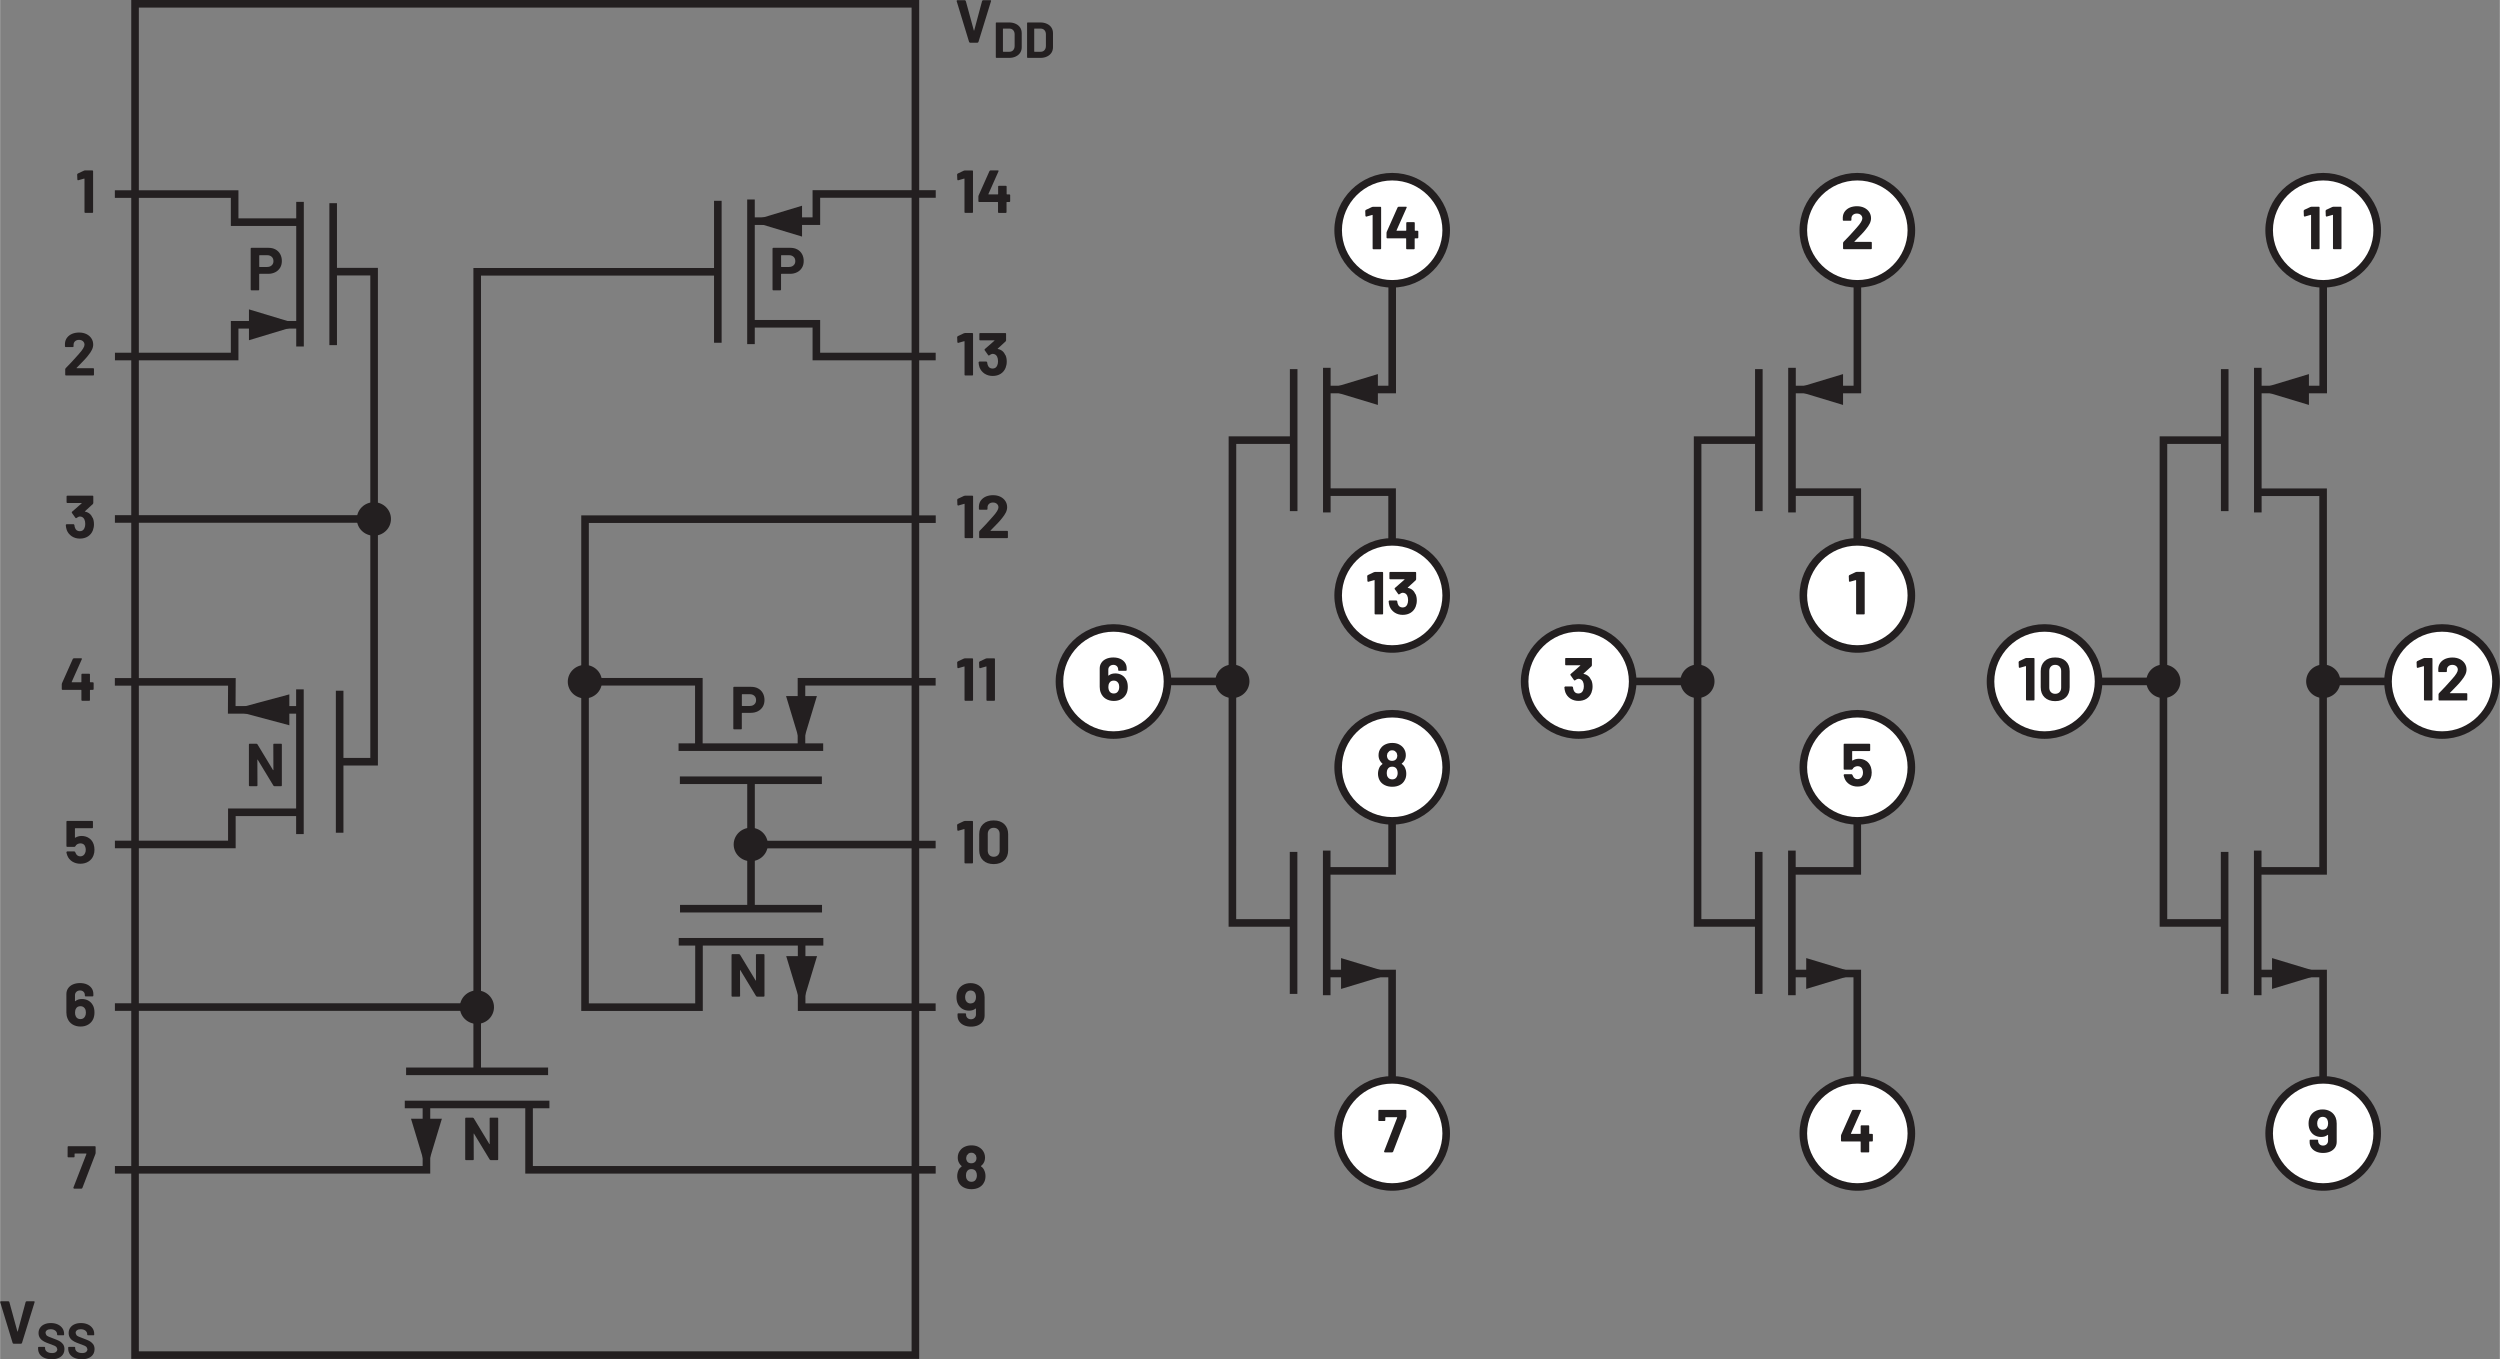 <?xml version="1.0" encoding="UTF-8"?><svg id="uuid-baa84a5b-5b7a-4489-9e22-f470cbc7951c" xmlns="http://www.w3.org/2000/svg" width="6.86in" height="3.73in" viewBox="0 0 493.96 268.61"><rect x="0" y="0" width="493.96" height="268.61" fill="#808080" stroke="none"/><polygon points="180.86 267.78 180.86 267.03 27.41 267.03 27.41 1.5 180.11 1.5 180.11 267.78 180.86 267.78 180.86 267.03 180.86 267.78 181.61 267.78 181.61 0 25.91 0 25.91 268.53 181.61 268.53 181.61 267.78 180.86 267.78" fill="#231f20"/><polygon points="141.93 52.96 93.52 52.96 93.52 211.69 95.02 211.69 95.02 54.46 141.93 54.46 141.93 52.96 141.93 52.96" fill="#231f20"/><polyline points="142.57 67.73 142.57 39.68 141.07 39.68 141.07 67.73" fill="#231f20"/><polyline points="149.12 68 149.12 39.42 147.62 39.42 147.62 68" fill="#231f20"/><polygon points="148.42 64.73 160.54 64.73 160.54 71.2 184.87 71.2 184.87 69.7 162.04 69.7 162.04 63.23 148.42 63.23 148.42 64.73 148.42 64.73" fill="#231f20"/><polygon points="148.42 44.45 162.04 44.45 162.04 39.08 184.88 39.08 184.88 37.58 160.54 37.58 160.54 42.95 148.42 42.95 148.42 44.45 148.42 44.45" fill="#231f20"/><polygon points="158.46 40.65 148.37 43.7 158.46 46.75 158.46 40.65" fill="#231f20"/><polygon points="16.59 33.71 15.33 34.3 15.22 34.47 15.26 35.5 15.37 35.63 15.42 35.62 16.6 35.29 16.65 35.31 16.67 35.35 16.67 41.93 16.72 42.03 16.82 42.07 18.22 42.07 18.33 42.03 18.37 41.93 18.37 33.82 18.33 33.72 18.22 33.67 16.77 33.67 16.59 33.71" fill="#231f20"/><path d="M15.12,72.68l.18-.18c.57-.58,1-1.02,1.28-1.32,.29-.3,.56-.61,.8-.92,.34-.41,.59-.79,.76-1.14s.25-.7,.25-1.03c0-.44-.11-.84-.34-1.2-.23-.36-.55-.65-.97-.86s-.91-.32-1.48-.32c-.51,0-.97,.09-1.39,.26-.41,.18-.74,.43-.99,.76-.25,.33-.38,.71-.41,1.15v.56l.04,.1,.1,.04h1.42l.1-.04,.04-.1v-.3c0-.3,.1-.53,.3-.71,.2-.18,.46-.27,.78-.27s.58,.09,.78,.27c.2,.18,.3,.41,.3,.69,0,.39-.36,.99-1.09,1.8-.23,.24-.46,.49-.68,.76-.1,.11-.36,.39-.77,.85-.41,.45-.81,.87-1.2,1.25l-.07,.18v1.1l.04,.1,.1,.04h5.4l.1-.04,.04-.1v-1.16l-.04-.1-.1-.04h-3.25l-.05-.02v-.05Z" fill="#231f20"/><path d="M18.28,102.34c-.3-.69-.79-1.1-1.49-1.24l-.05-.02,.02-.05,1.57-1.44,.08-.18v-1.32l-.04-.1-.1-.04h-5l-.1,.04-.04,.1v1.16l.04,.1,.1,.04h2.82l.04,.02-.02,.05-1.91,1.67-.05,.12,.02,.08,.71,1,.11,.07,.1-.04,.35-.22,.28-.08c.43,0,.74,.19,.92,.56,.12,.24,.18,.55,.18,.92,0,.32-.06,.6-.17,.84-.17,.39-.48,.59-.92,.59-.22,0-.42-.06-.58-.17-.16-.12-.28-.28-.35-.49-.06-.13-.1-.32-.13-.59l-.14-.14h-1.42l-.14,.14c.02,.36,.08,.7,.19,1.01,.2,.52,.53,.93,.99,1.24,.46,.3,.99,.46,1.6,.46s1.15-.14,1.6-.43c.45-.29,.77-.69,.97-1.2,.14-.37,.22-.77,.22-1.2,0-.48-.08-.9-.24-1.27Z" fill="#231f20"/><polygon points="18.33 134.82 17.82 134.82 17.75 134.76 17.75 133.27 17.71 133.17 17.61 133.13 16.21 133.13 16.11 133.17 16.06 133.27 16.06 134.76 16 134.82 14.18 134.82 14.14 134.8 14.14 134.75 16.15 130.25 16.15 130.12 16.04 130.08 14.54 130.08 14.37 130.19 12.21 135.04 12.18 135.22 12.18 136.18 12.22 136.28 12.32 136.32 16 136.32 16.06 136.38 16.06 138.34 16.11 138.44 16.21 138.48 17.61 138.48 17.71 138.44 17.75 138.34 17.75 136.38 17.82 136.32 18.33 136.32 18.43 136.28 18.48 136.18 18.48 134.97 18.43 134.86 18.33 134.82" fill="#231f20"/><path d="M18.46,166.79c-.18-.5-.47-.89-.89-1.17s-.91-.43-1.47-.43c-.47,0-.89,.12-1.25,.35l-.07-.04v-1.78s.07-.06,.07-.06h3.35l.1-.04,.04-.1v-1.16l-.04-.1-.1-.04h-4.96l-.1,.04-.04,.1v4.84l.04,.1,.1,.04h1.48l.16-.12c.06-.17,.19-.3,.38-.41,.19-.1,.4-.16,.62-.16s.42,.06,.59,.17,.28,.27,.34,.48c.07,.18,.11,.39,.11,.62,0,.26-.04,.46-.12,.62-.08,.22-.2,.38-.37,.5-.17,.12-.36,.18-.59,.18s-.4-.06-.56-.17-.28-.27-.36-.48l-.04-.08-.04-.12-.16-.13h-1.45l-.14,.13v.02c.04,.23,.1,.45,.18,.66,.19,.5,.52,.9,.98,1.19s.99,.44,1.6,.44,1.17-.15,1.63-.45,.79-.71,.97-1.22c.13-.33,.19-.7,.19-1.1,0-.37-.06-.75-.18-1.14Z" fill="#231f20"/><path d="M16.77,200.85c-.18,.35-.48,.53-.9,.53s-.74-.18-.91-.53c-.1-.2-.16-.44-.16-.73,0-.33,.06-.6,.18-.8,.17-.33,.47-.49,.9-.49,.38,0,.68,.16,.88,.48,.13,.21,.19,.47,.19,.79,0,.3-.06,.55-.18,.76Zm1.58-2.16c-.22-.42-.51-.73-.89-.95-.38-.22-.81-.33-1.29-.33-.54,0-.98,.14-1.31,.42l-.05,.02-.02-.04v-1.13c0-.28,.09-.51,.28-.69,.19-.18,.43-.27,.73-.27,.28,0,.51,.09,.68,.26,.18,.18,.26,.4,.26,.66v.11l.04,.1,.1,.04h1.4l.1-.04,.04-.1v-.34c0-.42-.11-.8-.33-1.12-.22-.32-.53-.58-.93-.76-.4-.18-.86-.27-1.38-.27s-1,.09-1.4,.27c-.41,.18-.73,.44-.95,.77-.23,.33-.34,.71-.34,1.15v3.61c0,.43,.07,.82,.22,1.18,.2,.5,.52,.9,.97,1.18,.45,.28,.98,.43,1.6,.43s1.12-.14,1.56-.41c.44-.27,.76-.64,.97-1.12,.15-.37,.23-.78,.23-1.25,0-.56-.1-1.02-.29-1.38Z" fill="#231f20"/><polygon points="14.58 234.89 16.08 234.89 16.24 234.78 18.83 228.03 18.87 227.85 18.87 226.64 18.83 226.53 18.73 226.49 13.48 226.49 13.38 226.53 13.34 226.64 13.33 228.56 13.37 228.66 13.47 228.7 14.56 228.7 14.67 228.66 14.71 228.56 14.71 228 14.77 227.94 17.01 227.94 17.06 228.02 14.46 234.72 14.58 234.89" fill="#231f20"/><polygon points="2.64 265.53 4.15 265.53 4.31 265.41 6.82 257.3 6.8 257.18 6.7 257.13 5.22 257.13 5.05 257.25 3.48 263.1 3.44 263.14 3.41 263.1 1.81 257.25 1.64 257.13 .13 257.13 0 257.25 .01 257.3 2.48 265.41 2.64 265.53" fill="#231f20"/><path d="M16.1,268.61c.79,0,1.41-.18,1.87-.54s.69-.86,.69-1.48c0-.42-.11-.76-.33-1.03s-.46-.46-.73-.6c-.27-.13-.64-.29-1.11-.46-.43-.15-.74-.28-.95-.37s-.36-.19-.46-.3l-.16-.42c0-.23,.09-.42,.27-.55,.18-.13,.42-.2,.73-.2,.4,0,.71,.1,.95,.29,.23,.2,.34,.43,.34,.71v.08l.04,.08,.08,.04h1.15l.08-.04,.03-.08v-.15c0-.43-.11-.8-.33-1.12-.22-.32-.53-.58-.93-.76s-.85-.27-1.35-.27-.9,.08-1.27,.24-.65,.39-.86,.69c-.21,.3-.31,.65-.31,1.05s.11,.75,.32,1.03c.21,.28,.47,.49,.78,.65,.31,.16,.69,.32,1.14,.47,.4,.15,.69,.26,.88,.34,.18,.08,.33,.18,.43,.29l.16,.4c0,.22-.09,.4-.26,.55-.17,.15-.44,.22-.79,.22-.42,0-.75-.09-1-.27-.25-.18-.37-.41-.37-.68v-.15l-.04-.08-.08-.04h-1.14l-.09,.04-.03,.08v.22c0,.42,.11,.79,.32,1.11,.22,.32,.53,.56,.93,.73,.4,.17,.87,.26,1.4,.26Zm-5.95,0c.79,0,1.41-.18,1.87-.54s.69-.86,.69-1.48c0-.42-.11-.76-.33-1.03s-.46-.46-.73-.6c-.27-.13-.64-.29-1.11-.46-.43-.15-.74-.28-.95-.37s-.36-.19-.46-.3l-.16-.42c0-.23,.09-.42,.27-.55,.18-.13,.42-.2,.73-.2,.4,0,.71,.1,.95,.29,.23,.2,.34,.43,.34,.71v.08l.04,.08,.08,.04h1.15l.08-.04,.03-.08v-.15c0-.43-.11-.8-.33-1.12-.22-.32-.53-.58-.93-.76s-.85-.27-1.35-.27-.9,.08-1.27,.24-.65,.39-.86,.69c-.21,.3-.31,.65-.31,1.05s.11,.75,.32,1.03c.21,.28,.47,.49,.78,.65,.31,.16,.69,.32,1.14,.47,.4,.15,.69,.26,.88,.34,.18,.08,.33,.18,.43,.29l.16,.4c0,.22-.09,.4-.26,.55-.17,.15-.44,.22-.79,.22-.42,0-.75-.09-1-.27-.25-.18-.37-.41-.37-.68v-.15l-.04-.08-.08-.04h-1.14l-.09,.04-.03,.08v.22c0,.42,.11,.79,.32,1.11,.22,.32,.53,.56,.93,.73,.4,.17,.87,.26,1.4,.26Z" fill="#231f20"/><polygon points="65.7 54.43 73.15 54.43 73.15 149.77 67.39 149.77 67.39 151.27 74.65 151.27 74.65 52.93 65.7 52.93 65.7 54.43 65.7 54.43" fill="#231f20"/><polyline points="65.06 40.15 65.06 68.2 66.56 68.2 66.56 40.15" fill="#231f20"/><polyline points="58.51 39.89 58.51 68.47 60.01 68.47 60.01 39.89" fill="#231f20"/><polygon points="59.2 43.15 47.09 43.15 47.09 37.6 22.67 37.6 22.67 39.1 45.59 39.1 45.59 44.65 59.2 44.65 59.2 43.15 59.2 43.15" fill="#231f20"/><polygon points="59.2 63.43 45.59 63.43 45.59 69.7 22.69 69.7 22.69 71.2 47.09 71.2 47.09 64.93 59.2 64.93 59.2 63.43 59.2 63.43" fill="#231f20"/><polygon points="49.17 67.23 59.26 64.18 49.17 61.13 49.17 67.23" fill="#231f20"/><polyline points="59.99 164.82 59.99 136.22 58.49 136.22 58.49 164.82" fill="#231f20"/><polygon points="59.24 159.76 45.04 159.76 45.04 166.12 22.68 166.12 22.68 167.62 46.54 167.62 46.54 161.26 59.24 161.26 59.24 159.76 59.24 159.76" fill="#231f20"/><polygon points="58.66 139.52 46.52 139.52 46.55 133.99 22.67 133.99 22.67 135.49 45.04 135.49 45.01 141.02 58.66 141.02 58.66 139.52 58.66 139.52" fill="#231f20"/><polygon points="57.15 143.32 45.77 140.27 57.15 137.21 57.15 143.32" fill="#231f20"/><polyline points="66.34 136.49 66.34 164.55 67.84 164.55 67.84 136.49" fill="#231f20"/><polyline points="108.28 210.95 80.22 210.95 80.22 212.45 108.28 212.45" fill="#231f20"/><polyline points="108.54 217.5 79.96 217.5 79.96 219 108.54 219" fill="#231f20"/><polygon points="184.87 230.41 105.27 230.41 105.27 218.3 103.77 218.3 103.77 231.91 184.87 231.91 184.87 230.41 184.87 230.41" fill="#231f20"/><polygon points="83.49 218.3 83.49 230.41 22.68 230.41 22.68 231.91 84.99 231.91 84.99 218.3 83.49 218.3 83.49 218.3" fill="#231f20"/><polygon points="87.29 221.07 84.24 231.16 81.19 221.07 87.29 221.07" fill="#231f20"/><polyline points="149.13 179.67 149.13 154.06 147.63 154.06 147.63 179.67" fill="#231f20"/><polyline points="134.35 180.31 162.41 180.31 162.41 178.81 134.35 178.81" fill="#231f20"/><polyline points="134.09 186.85 162.67 186.85 162.67 185.35 134.09 185.35" fill="#231f20"/><polygon points="137.35 186.16 137.35 198.27 116.33 198.27 116.33 103.34 184.88 103.34 184.88 101.84 114.83 101.84 114.83 199.77 138.85 199.77 138.85 186.16 137.35 186.16 137.35 186.16" fill="#231f20"/><polygon points="157.63 186.16 157.63 199.77 184.86 199.77 184.86 198.27 159.13 198.27 159.13 186.16 157.63 186.16 157.63 186.16" fill="#231f20"/><polygon points="155.33 188.93 158.38 199.02 161.43 188.93 155.33 188.93" fill="#231f20"/><polyline points="22.68 199.75 94.24 199.75 94.24 198.25 22.68 198.25" fill="#231f20"/><path d="M97.09,199.02h0c0-1.55-1.28-2.81-2.88-2.81s-2.88,1.26-2.88,2.81,1.29,2.81,2.88,2.81,2.88-1.26,2.88-2.81Z" fill="#231f20"/><path d="M97.09,199.02h.5c0-1.84-1.51-3.31-3.37-3.31-1.85,0-3.37,1.47-3.38,3.31,0,1.84,1.52,3.31,3.38,3.31,1.86,0,3.37-1.48,3.37-3.31h-1c0,1.27-1.05,2.31-2.38,2.31-1.32,0-2.37-1.05-2.38-2.31,0-1.27,1.06-2.31,2.38-2.31,1.33,0,2.37,1.04,2.38,2.31h.5Z" fill="#231f20"/><path d="M199.47,38.41h-.52l-.06-.06v-1.49l-.04-.1-.1-.04h-1.4l-.1,.04-.04,.1v1.49l-.06,.06h-1.82l-.04-.02v-.05l2-4.5v-.13s-.11-.04-.11-.04h-1.5l-.17,.11-2.16,4.85-.04,.18v.96l.04,.1,.1,.04h3.68l.06,.06v1.96l.04,.1,.1,.04h1.4l.1-.04,.04-.1v-1.96l.06-.06h.52l.1-.04,.04-.1v-1.21l-.04-.1-.1-.04Zm-9-4.7l-1.26,.59-.11,.17,.04,1.03,.11,.13h.05s1.19-.34,1.19-.34h.05s.02,.06,.02,.06v6.58l.04,.1,.1,.04h1.4l.1-.04,.04-.1v-8.11l-.04-.1-.1-.04h-1.45l-.18,.04Z" fill="#231f20"/><path d="M198.65,70.2c-.3-.69-.79-1.1-1.49-1.24l-.05-.02,.02-.05,1.57-1.44,.08-.18v-1.32l-.04-.1-.1-.04h-5l-.1,.04-.04,.1v1.16l.04,.1,.1,.04h2.82l.04,.02-.02,.05-1.91,1.67-.05,.12,.02,.08,.71,1,.11,.07,.1-.04,.35-.22,.28-.08c.43,0,.74,.19,.92,.56,.12,.24,.18,.55,.18,.92,0,.32-.06,.6-.17,.84-.17,.39-.48,.59-.92,.59-.22,0-.42-.06-.58-.17-.16-.12-.28-.28-.35-.49-.06-.13-.1-.32-.13-.59l-.14-.14h-1.42l-.14,.14c.02,.36,.08,.7,.19,1.01,.2,.52,.53,.93,.99,1.24,.46,.3,.99,.46,1.6,.46s1.15-.14,1.6-.43c.45-.29,.77-.69,.97-1.2,.14-.37,.22-.77,.22-1.2,0-.48-.08-.9-.24-1.27Zm-8.17-4.36l-1.26,.59-.11,.17,.04,1.03,.11,.13h.05s1.19-.34,1.19-.34h.05s.02,.06,.02,.06v6.58l.04,.1,.1,.04h1.4l.1-.04,.04-.1v-8.11l-.04-.1-.1-.04h-1.45l-.18,.04Z" fill="#231f20"/><path d="M195.72,104.82l.18-.18c.57-.58,1-1.02,1.28-1.32,.29-.3,.56-.61,.8-.92,.34-.41,.59-.79,.76-1.14s.25-.7,.25-1.03c0-.44-.11-.84-.34-1.2-.23-.36-.55-.65-.97-.86s-.91-.32-1.48-.32c-.51,0-.97,.09-1.39,.26-.41,.18-.74,.43-.99,.76-.25,.33-.38,.71-.41,1.15v.56l.04,.1,.1,.04h1.42l.1-.04,.04-.1v-.3c0-.3,.1-.53,.3-.71,.2-.18,.46-.27,.78-.27s.58,.09,.78,.27c.2,.18,.3,.41,.3,.69,0,.39-.36,.99-1.09,1.8-.23,.24-.46,.49-.68,.76-.1,.11-.36,.39-.77,.85-.41,.45-.81,.87-1.2,1.25l-.07,.18v1.1l.04,.1,.1,.04h5.4l.1-.04,.04-.1v-1.16l-.04-.1-.1-.04h-3.25l-.05-.02v-.05Zm-5.23-6.84l-1.26,.59-.11,.17,.04,1.03,.11,.13h.05s1.19-.34,1.19-.34h.05s.02,.06,.02,.06v6.58l.04,.1,.1,.04h1.4l.1-.04,.04-.1v-8.11l-.04-.1-.1-.04h-1.45l-.18,.04Z" fill="#231f20"/><path d="M194.81,130.12l-1.26,.59-.11,.17,.04,1.03,.11,.13h.05s1.19-.34,1.19-.34h.05s.02,.06,.02,.06v6.58l.04,.1,.1,.04h1.4l.1-.04,.04-.1v-8.11l-.04-.1-.1-.04h-1.45l-.18,.04Zm-4.33,0l-1.26,.59-.11,.17,.04,1.03,.11,.13h.05s1.19-.34,1.19-.34h.05s.02,.06,.02,.06v6.58l.04,.1,.1,.04h1.4l.1-.04,.04-.1v-8.11l-.04-.1-.1-.04h-1.45l-.18,.04Z" fill="#231f20"/><path d="M196.33,169.3c-.35,0-.63-.11-.85-.33-.21-.22-.32-.51-.32-.88v-3.3c0-.37,.11-.66,.32-.88s.49-.33,.85-.33,.65,.11,.86,.33,.32,.51,.32,.88v3.3c0,.37-.11,.66-.32,.88-.21,.22-.5,.33-.86,.33Zm0,1.45c.88,0,1.58-.25,2.09-.74,.52-.49,.77-1.16,.77-2.01v-3.17c0-.83-.26-1.49-.77-1.98-.52-.49-1.21-.73-2.09-.73s-1.58,.24-2.09,.73c-.51,.49-.77,1.15-.77,1.98v3.17c0,.85,.26,1.52,.77,2.01,.51,.49,1.21,.74,2.09,.74Zm-5.86-8.5l-1.26,.59-.11,.17,.04,1.03,.11,.13h.05s1.19-.34,1.19-.34h.05s.02,.06,.02,.06v6.58l.04,.1,.1,.04h1.4l.1-.04,.04-.1v-8.11l-.04-.1-.1-.04h-1.45l-.18,.04Z" fill="#231f20"/><path d="M191.76,198.29c-.38,0-.68-.16-.88-.48-.14-.22-.2-.49-.2-.79,0-.28,.06-.53,.18-.76,.19-.35,.5-.53,.91-.53s.74,.18,.91,.53c.1,.22,.16,.47,.16,.73,0,.33-.06,.6-.18,.8-.18,.33-.48,.49-.9,.49Zm2.57-2.41c-.2-.5-.53-.9-.98-1.18-.45-.28-.98-.43-1.59-.43s-1.12,.14-1.57,.41c-.44,.27-.77,.64-.97,1.12-.16,.36-.24,.78-.24,1.25,0,.54,.1,1,.3,1.38,.22,.42,.51,.73,.89,.95s.81,.33,1.29,.33c.54,0,.97-.14,1.3-.42h.05s.02,.04,.02,.04v1.12c0,.28-.09,.51-.28,.69-.18,.18-.42,.27-.72,.27-.28,0-.51-.09-.69-.26-.18-.18-.27-.4-.27-.66v-.11l-.04-.1-.1-.04h-1.4l-.1,.04-.04,.1v.34c0,.42,.11,.8,.34,1.12,.22,.32,.54,.58,.94,.76,.4,.18,.86,.27,1.38,.27s1-.09,1.4-.27,.72-.44,.95-.77c.22-.33,.34-.71,.34-1.15v-3.61c0-.46-.07-.85-.2-1.18Z" fill="#231f20"/><path d="M192.78,233.11c-.18,.28-.47,.42-.85,.42s-.69-.15-.88-.46c-.14-.21-.2-.47-.2-.78s.06-.58,.18-.78c.18-.33,.47-.49,.89-.49,.44,0,.75,.17,.92,.5,.11,.2,.17,.45,.17,.74,0,.34-.08,.62-.23,.84Zm-1.75-4.8l.35-.39c.16-.09,.33-.14,.52-.14,.22,0,.4,.05,.56,.14l.36,.38,.12,.5c0,.25-.05,.46-.16,.64-.2,.29-.49,.43-.88,.43s-.67-.14-.85-.43c-.1-.18-.16-.39-.16-.62l.12-.5Zm3.41,2.88c-.15-.3-.36-.54-.62-.71v-.08c.19-.14,.36-.32,.49-.53,.21-.33,.31-.7,.31-1.12,0-.54-.16-1.02-.48-1.44-.23-.3-.54-.54-.91-.72s-.81-.26-1.3-.26-.9,.09-1.29,.26-.7,.41-.93,.73c-.32,.39-.48,.87-.48,1.44,0,.4,.09,.76,.28,1.08,.14,.24,.3,.43,.49,.58v.08c-.26,.18-.46,.4-.6,.68-.18,.38-.28,.8-.28,1.24s.1,.86,.29,1.24c.22,.43,.56,.76,1.01,.99,.45,.23,.95,.34,1.51,.34,.59,0,1.1-.12,1.53-.35,.43-.24,.75-.56,.95-.97,.2-.34,.3-.76,.3-1.24s-.09-.87-.28-1.24Z" fill="#231f20"/><polygon points="191.64 8.44 193.15 8.44 193.31 8.32 195.81 .21 195.8 .09 195.69 .04 194.22 .04 194.05 .16 192.48 6.02 192.44 6.05 192.41 6.02 190.81 .16 190.64 .04 189.13 .04 189 .16 189.01 .21 191.48 8.32 191.64 8.44" fill="#231f20"/><path d="M204.34,10.18V5.7l.05-.05h1.2c.32,0,.58,.1,.77,.31,.19,.21,.29,.48,.29,.83v2.3c0,.35-.11,.62-.29,.83-.19,.21-.44,.31-.75,.31h-1.21l-.05-.05Zm-1.29,1.26h2.5c.5,0,.94-.09,1.31-.27,.38-.18,.67-.42,.88-.74s.31-.69,.31-1.11v-2.76c0-.42-.1-.79-.31-1.11s-.5-.57-.88-.74c-.38-.18-.81-.27-1.31-.27h-2.5l-.09,.04-.03,.08v6.76l.03,.08,.09,.04Zm-4.89-1.26V5.7l.05-.05h1.2c.32,0,.58,.1,.77,.31,.19,.21,.29,.48,.29,.83v2.3c0,.35-.11,.62-.29,.83-.19,.21-.44,.31-.75,.31h-1.21l-.05-.05Zm-1.29,1.26h2.5c.5,0,.94-.09,1.31-.27,.38-.18,.67-.42,.88-.74s.31-.69,.31-1.11v-2.76c0-.42-.1-.79-.31-1.11s-.5-.57-.88-.74c-.38-.18-.81-.27-1.31-.27h-2.5l-.09,.04-.03,.08v6.76l.03,.08,.09,.04Z" fill="#231f20"/><polyline points="22.68 103.3 73.96 103.3 73.96 101.8 22.68 101.8" fill="#231f20"/><path d="M76.73,102.55h0c0-1.55-1.28-2.81-2.88-2.81s-2.88,1.26-2.88,2.81,1.29,2.81,2.88,2.81,2.88-1.26,2.88-2.81Z" fill="#231f20"/><path d="M76.73,102.55h.5c0-1.84-1.51-3.31-3.37-3.31-1.85,0-3.37,1.47-3.38,3.31,0,1.84,1.52,3.31,3.38,3.31,1.86,0,3.37-1.48,3.37-3.31h-1c0,1.27-1.05,2.31-2.38,2.31-1.32,0-2.37-1.05-2.38-2.31,0-1.27,1.06-2.31,2.38-2.31,1.33,0,2.37,1.04,2.38,2.31h.5Z" fill="#231f20"/><polyline points="134.32 154.93 162.38 154.93 162.38 153.43 134.32 153.43" fill="#231f20"/><polyline points="134.06 148.39 162.64 148.39 162.64 146.89 134.06 146.89" fill="#231f20"/><polygon points="116.08 135.47 137.32 135.47 137.32 147.58 138.82 147.58 138.82 133.97 116.08 133.97 116.08 135.47 116.08 135.47" fill="#231f20"/><polygon points="159.1 147.58 159.1 135.47 184.86 135.47 184.86 133.97 157.6 133.97 157.6 147.58 159.1 147.58 159.1 147.58" fill="#231f20"/><polygon points="161.4 137.54 158.35 147.64 155.3 137.54 161.4 137.54" fill="#231f20"/><path d="M118.42,134.7h0c0-1.55-1.28-2.81-2.88-2.81s-2.88,1.26-2.88,2.81,1.29,2.81,2.88,2.81,2.88-1.26,2.88-2.81Z" fill="#231f20"/><path d="M118.42,134.7h.5c0-1.84-1.51-3.31-3.37-3.31-1.85,0-3.37,1.47-3.38,3.31,0,1.84,1.52,3.31,3.38,3.31,1.86,0,3.37-1.48,3.37-3.31h-1c0,1.27-1.05,2.31-2.38,2.31-1.32,0-2.37-1.05-2.38-2.31,0-1.27,1.06-2.31,2.38-2.31,1.33,0,2.37,1.04,2.38,2.31h.5Z" fill="#231f20"/><polyline points="148.17 167.64 184.86 167.64 184.86 166.14 148.17 166.14" fill="#231f20"/><path d="M151.2,166.87h0c0-1.55-1.28-2.81-2.88-2.81s-2.88,1.26-2.88,2.81,1.29,2.81,2.88,2.81,2.88-1.26,2.88-2.81Z" fill="#231f20"/><path d="M151.2,166.87h.5c0-1.84-1.51-3.31-3.37-3.31-1.85,0-3.37,1.47-3.38,3.31,0,1.84,1.52,3.31,3.38,3.31,1.86,0,3.37-1.48,3.37-3.31h-1c0,1.27-1.05,2.31-2.38,2.31-1.32,0-2.37-1.05-2.38-2.31,0-1.27,1.06-2.31,2.38-2.31,1.33,0,2.37,1.04,2.38,2.31h.5Z" fill="#231f20"/><path d="M52.78,52.76h-1.52l-.06-.06v-2.21l.06-.06h1.52c.37,0,.66,.11,.89,.32s.34,.5,.34,.85-.11,.62-.34,.83c-.22,.21-.52,.32-.89,.32Zm.25-3.79h-3.38l-.1,.04-.04,.1v8.12l.04,.1,.1,.04h1.4l.1-.04,.04-.1v-3.06l.06-.06h1.7c.54,0,1.01-.11,1.42-.32s.73-.51,.96-.89c.23-.38,.34-.83,.34-1.33s-.11-.97-.33-1.36c-.22-.4-.53-.7-.93-.92s-.86-.32-1.39-.32Z" fill="#231f20"/><path d="M155.9,52.76h-1.52l-.06-.06v-2.21l.06-.06h1.52c.37,0,.66,.11,.89,.32s.34,.5,.34,.85-.11,.62-.34,.83c-.22,.21-.52,.32-.89,.32Zm.25-3.79h-3.38l-.1,.04-.04,.1v8.12l.04,.1,.1,.04h1.4l.1-.04,.04-.1v-3.06l.06-.06h1.7c.54,0,1.01-.11,1.42-.32s.73-.51,.96-.89c.23-.38,.34-.83,.34-1.33s-.11-.97-.33-1.36c-.22-.4-.53-.7-.93-.92s-.86-.32-1.39-.32Z" fill="#231f20"/><path d="M148.15,139.51h-1.52l-.06-.06v-2.21l.06-.06h1.52c.37,0,.66,.11,.89,.32s.34,.5,.34,.85-.11,.62-.34,.83c-.22,.21-.52,.32-.89,.32Zm.25-3.79h-3.38l-.1,.04-.04,.1v8.12l.04,.1,.1,.04h1.4l.1-.04,.04-.1v-3.06l.06-.06h1.7c.54,0,1.01-.11,1.42-.32s.73-.51,.96-.89c.23-.38,.34-.83,.34-1.33s-.11-.97-.33-1.36c-.22-.4-.53-.7-.93-.92s-.86-.32-1.39-.32Z" fill="#231f20"/><polygon points="149.35 188.68 149.36 193.72 149.34 193.78 149.29 193.75 146.2 188.64 146.03 188.54 144.67 188.54 144.57 188.58 144.53 188.68 144.53 196.8 144.57 196.9 144.67 196.94 146.08 196.94 146.18 196.9 146.22 196.8 146.2 191.73 146.22 191.68 146.27 191.71 149.38 196.84 149.54 196.94 150.9 196.94 151 196.9 151.04 196.8 151.04 188.68 151 188.58 150.9 188.54 149.5 188.54 149.39 188.58 149.35 188.68" fill="#231f20"/><polygon points="96.73 220.99 96.74 226.03 96.71 226.09 96.67 226.06 93.57 220.94 93.4 220.85 92.05 220.85 91.95 220.89 91.9 220.99 91.9 229.1 91.95 229.21 92.05 229.25 93.45 229.25 93.55 229.21 93.59 229.1 93.57 224.04 93.59 223.99 93.64 224.02 96.75 229.15 96.92 229.25 98.27 229.25 98.38 229.21 98.42 229.1 98.42 220.99 98.38 220.89 98.27 220.85 96.87 220.85 96.77 220.89 96.73 220.99" fill="#231f20"/><polygon points="53.98 147.1 54 152.14 53.97 152.19 53.92 152.16 50.83 147.05 50.66 146.96 49.3 146.96 49.2 147 49.16 147.1 49.16 155.21 49.2 155.31 49.3 155.36 50.71 155.36 50.81 155.31 50.85 155.21 50.83 150.15 50.85 150.09 50.9 150.12 54.01 155.26 54.17 155.36 55.53 155.36 55.63 155.31 55.67 155.21 55.67 147.1 55.63 147 55.53 146.96 54.13 146.96 54.02 147 53.98 147.1" fill="#231f20"/><polyline points="440.34 101 440.34 72.94 438.84 72.94 438.84 101" fill="#231f20"/><polyline points="446.88 101.26 446.88 72.68 445.38 72.68 445.38 101.26" fill="#231f20"/><polygon points="446.19 77.72 459.8 77.72 459.8 55.43 458.3 55.43 458.3 76.22 446.19 76.22 446.19 77.72 446.19 77.72" fill="#231f20"/><polygon points="456.23 73.92 446.13 76.97 456.23 80.02 456.23 73.92" fill="#231f20"/><polygon points="439.67 181.62 428.23 181.63 428.23 87.72 439.46 87.72 439.46 86.22 426.73 86.22 426.73 183.13 439.68 183.12 439.67 181.62 439.67 181.62" fill="#231f20"/><polyline points="438.82 168.34 438.82 196.4 440.32 196.4 440.32 168.34" fill="#231f20"/><polyline points="445.36 168.08 445.36 196.66 446.86 196.66 446.86 168.08" fill="#231f20"/><polygon points="446.17 172.84 459.78 172.84 459.78 96.52 446.5 96.52 446.5 98.02 458.28 98.02 458.28 171.34 446.17 171.34 446.17 172.84 446.17 172.84" fill="#231f20"/><polygon points="446.17 193.12 458.28 193.12 458.28 213.5 459.78 213.5 459.78 191.62 446.17 191.62 446.17 193.12 446.17 193.12" fill="#231f20"/><polygon points="448.94 189.32 459.03 192.37 448.94 195.42 448.94 189.32" fill="#231f20"/><polyline points="471.88 133.9 459.16 133.9 459.16 135.4 471.88 135.4" fill="#231f20"/><polyline points="427.19 133.9 405.61 133.9 405.61 135.4 427.19 135.4" fill="#231f20"/><path d="M493.21,134.67c0,5.81-4.82,10.58-10.67,10.58s-10.68-4.78-10.68-10.58,4.82-10.58,10.68-10.58,10.67,4.78,10.67,10.58Z" fill="#fff"/><path d="M493.21,134.67h-.75c0,2.69-1.12,5.15-2.92,6.94-1.8,1.79-4.28,2.9-7,2.9-2.72,0-5.2-1.11-7.01-2.9-1.8-1.79-2.92-4.24-2.92-6.94,0-2.69,1.12-5.15,2.92-6.94,1.8-1.79,4.28-2.9,7.01-2.9,2.72,0,5.2,1.11,7,2.9,1.8,1.79,2.92,4.24,2.92,6.94h1.5c0-6.23-5.16-11.33-11.42-11.33-6.27,0-11.42,5.1-11.43,11.33,0,6.23,5.16,11.33,11.43,11.33,6.27,0,11.42-5.1,11.42-11.33h-.75Z" fill="#231f20"/><path d="M484.1,136.9l.18-.18c.57-.58,1-1.02,1.28-1.32,.29-.3,.56-.61,.8-.92,.34-.41,.59-.79,.76-1.14s.25-.7,.25-1.03c0-.44-.11-.84-.34-1.2-.23-.36-.55-.65-.97-.86s-.91-.32-1.48-.32c-.51,0-.97,.09-1.39,.26-.41,.18-.74,.43-.99,.76-.25,.33-.38,.71-.41,1.15v.56l.04,.1,.1,.04h1.42l.1-.04,.04-.1v-.3c0-.3,.1-.53,.3-.71,.2-.18,.46-.27,.78-.27s.58,.09,.78,.27c.2,.18,.3,.41,.3,.69,0,.39-.36,.99-1.09,1.8-.23,.24-.46,.49-.68,.76-.1,.11-.36,.39-.77,.85-.41,.45-.81,.87-1.2,1.25l-.07,.18v1.1l.04,.1,.1,.04h5.4l.1-.04,.04-.1v-1.16l-.04-.1-.1-.04h-3.25l-.05-.02v-.05Zm-5.23-6.84l-1.26,.59-.11,.17,.04,1.03,.11,.13h.05s1.19-.34,1.19-.34h.05s.02,.06,.02,.06v6.58l.04,.1,.1,.04h1.4l.1-.04,.04-.1v-8.11l-.04-.1-.1-.04h-1.45l-.18,.04Z" fill="#231f20"/><path d="M469.72,45.5c0,5.81-4.82,10.58-10.67,10.58s-10.68-4.78-10.68-10.58,4.82-10.58,10.68-10.58,10.67,4.78,10.67,10.58Z" fill="#fff"/><path d="M469.72,45.5h-.75c0,2.69-1.12,5.15-2.92,6.94-1.8,1.79-4.28,2.9-7,2.9-2.72,0-5.2-1.11-7.01-2.9-1.8-1.79-2.92-4.24-2.92-6.94,0-2.69,1.12-5.15,2.92-6.94,1.8-1.79,4.28-2.9,7.01-2.9,2.72,0,5.2,1.11,7,2.9,1.8,1.79,2.92,4.24,2.92,6.94h1.5c0-6.23-5.16-11.33-11.42-11.33-6.27,0-11.42,5.1-11.43,11.33,0,6.23,5.16,11.33,11.43,11.33,6.27,0,11.42-5.1,11.42-11.33h-.75Z" fill="#231f20"/><path d="M460.89,40.88l-1.26,.59-.11,.17,.04,1.03,.11,.13h.05s1.19-.34,1.19-.34h.05s.02,.06,.02,.06v6.58l.04,.1,.1,.04h1.4l.1-.04,.04-.1v-8.11l-.04-.1-.1-.04h-1.45l-.18,.04Zm-4.33,0l-1.26,.59-.11,.17,.04,1.03,.11,.13h.05s1.19-.34,1.19-.34h.05s.02,.06,.02,.06v6.58l.04,.1,.1,.04h1.4l.1-.04,.04-.1v-8.11l-.04-.1-.1-.04h-1.45l-.18,.04Z" fill="#231f20"/><path d="M469.72,223.97c0,5.81-4.82,10.58-10.67,10.58s-10.68-4.78-10.68-10.58,4.82-10.58,10.68-10.58,10.67,4.78,10.67,10.58Z" fill="#fff"/><path d="M469.72,223.97h-.75c0,2.69-1.12,5.15-2.92,6.94-1.8,1.79-4.28,2.9-7,2.9-2.72,0-5.2-1.11-7.01-2.9-1.8-1.79-2.92-4.24-2.92-6.94,0-2.69,1.12-5.15,2.92-6.94,1.8-1.79,4.28-2.9,7.01-2.9,2.72,0,5.2,1.11,7,2.9,1.8,1.79,2.92,4.24,2.92,6.94h1.5c0-6.23-5.16-11.33-11.42-11.33-6.27,0-11.42,5.1-11.43,11.33,0,6.23,5.16,11.33,11.43,11.33,6.27,0,11.42-5.1,11.42-11.33h-.75Z" fill="#231f20"/><path d="M458.94,223.25c-.38,0-.68-.16-.88-.48-.14-.22-.2-.49-.2-.79,0-.28,.06-.53,.18-.76,.19-.35,.5-.53,.91-.53s.74,.18,.91,.53c.1,.22,.16,.47,.16,.73,0,.33-.06,.6-.18,.8-.18,.33-.48,.49-.9,.49Zm2.57-2.41c-.2-.5-.53-.9-.98-1.18-.45-.28-.98-.43-1.59-.43s-1.12,.14-1.57,.41c-.44,.27-.77,.64-.97,1.12-.16,.36-.24,.78-.24,1.25,0,.54,.1,1,.3,1.38,.22,.42,.51,.73,.89,.95s.81,.33,1.29,.33c.54,0,.97-.14,1.3-.42h.05s.02,.04,.02,.04v1.12c0,.28-.09,.51-.28,.69-.18,.18-.42,.27-.72,.27-.28,0-.51-.09-.69-.26-.18-.18-.27-.4-.27-.66v-.11l-.04-.1-.1-.04h-1.4l-.1,.04-.04,.1v.34c0,.42,.11,.8,.34,1.12,.22,.32,.54,.58,.94,.76,.4,.18,.86,.27,1.38,.27s1-.09,1.4-.27,.72-.44,.95-.77c.22-.33,.34-.71,.34-1.15v-3.61c0-.46-.07-.85-.2-1.18Z" fill="#231f20"/><path d="M414.66,134.67c0,5.81-4.82,10.58-10.67,10.58s-10.68-4.78-10.68-10.58,4.82-10.58,10.68-10.58,10.67,4.78,10.67,10.58Z" fill="#fff"/><path d="M414.66,134.67h-.75c0,2.69-1.12,5.15-2.92,6.94-1.8,1.79-4.28,2.9-7,2.9-2.72,0-5.2-1.11-7.01-2.9-1.8-1.79-2.92-4.24-2.92-6.94,0-2.69,1.12-5.15,2.92-6.94,1.8-1.79,4.28-2.9,7.01-2.9,2.72,0,5.2,1.11,7,2.9,1.8,1.79,2.92,4.24,2.92,6.94h1.5c0-6.23-5.16-11.33-11.42-11.33-6.27,0-11.42,5.1-11.43,11.33,0,6.23,5.16,11.33,11.43,11.33,6.27,0,11.42-5.1,11.42-11.33h-.75Z" fill="#231f20"/><path d="M406.09,137.1c-.35,0-.63-.11-.85-.33-.21-.22-.32-.51-.32-.88v-3.3c0-.37,.11-.66,.32-.88s.49-.33,.85-.33,.65,.11,.86,.33,.32,.51,.32,.88v3.3c0,.37-.11,.66-.32,.88-.21,.22-.5,.33-.86,.33Zm0,1.45c.88,0,1.58-.25,2.09-.74,.52-.49,.77-1.16,.77-2.01v-3.17c0-.83-.26-1.49-.77-1.98-.52-.49-1.21-.73-2.09-.73s-1.58,.24-2.09,.73c-.51,.49-.77,1.15-.77,1.98v3.17c0,.85,.26,1.52,.77,2.01,.51,.49,1.21,.74,2.09,.74Zm-5.86-8.5l-1.26,.59-.11,.17,.04,1.03,.11,.13h.05s1.19-.34,1.19-.34h.05s.02,.06,.02,.06v6.58l.04,.1,.1,.04h1.4l.1-.04,.04-.1v-8.11l-.04-.1-.1-.04h-1.45l-.18,.04Z" fill="#231f20"/><path d="M377.67,45.5c0,5.81-4.82,10.58-10.67,10.58s-10.68-4.78-10.68-10.58,4.82-10.58,10.68-10.58,10.67,4.78,10.67,10.58Z" fill="#fff"/><path d="M377.67,45.5h-.75c0,2.69-1.12,5.15-2.92,6.94-1.8,1.79-4.28,2.9-7,2.9-2.72,0-5.2-1.11-7.01-2.9-1.8-1.79-2.92-4.24-2.92-6.94,0-2.69,1.12-5.15,2.92-6.94,1.8-1.79,4.28-2.9,7.01-2.9,2.72,0,5.2,1.11,7,2.9,1.8,1.79,2.92,4.24,2.92,6.94h1.5c0-6.23-5.16-11.33-11.42-11.33-6.27,0-11.42,5.1-11.43,11.33,0,6.23,5.16,11.33,11.43,11.33,6.27,0,11.42-5.1,11.42-11.33h-.75Z" fill="#231f20"/><path d="M366.43,47.72l.18-.18c.57-.58,1-1.02,1.28-1.32,.29-.3,.56-.61,.8-.92,.34-.41,.59-.79,.76-1.14s.25-.7,.25-1.03c0-.44-.11-.84-.34-1.2-.23-.36-.55-.65-.97-.86s-.91-.32-1.48-.32c-.51,0-.97,.09-1.39,.26-.41,.18-.74,.43-.99,.76-.25,.33-.38,.71-.41,1.15v.56l.04,.1,.1,.04h1.42l.1-.04,.04-.1v-.3c0-.3,.1-.53,.3-.71,.2-.18,.46-.27,.78-.27s.58,.09,.78,.27c.2,.18,.3,.41,.3,.69,0,.39-.36,.99-1.09,1.8-.23,.24-.46,.49-.68,.76-.1,.11-.36,.39-.77,.85-.41,.45-.81,.87-1.2,1.25l-.07,.18v1.1l.04,.1,.1,.04h5.4l.1-.04,.04-.1v-1.16l-.04-.1-.1-.04h-3.25l-.05-.02v-.05Z" fill="#231f20"/><polyline points="348.28 101 348.28 72.94 346.78 72.94 346.78 101" fill="#231f20"/><polyline points="354.83 101.26 354.83 72.68 353.33 72.68 353.33 101.26" fill="#231f20"/><polygon points="354.14 77.72 367.75 77.72 367.75 55.43 366.25 55.43 366.25 76.22 354.14 76.22 354.14 77.72 354.14 77.72" fill="#231f20"/><polygon points="364.17 73.92 354.08 76.97 364.17 80.02 364.17 73.92" fill="#231f20"/><polygon points="347.62 181.62 336.17 181.63 336.18 87.72 347.41 87.72 347.41 86.22 334.68 86.22 334.67 183.13 347.62 183.12 347.62 181.62 347.62 181.62" fill="#231f20"/><polyline points="346.76 168.34 346.76 196.4 348.26 196.4 348.26 168.34" fill="#231f20"/><polyline points="353.31 168.08 353.31 196.66 354.81 196.66 354.81 168.08" fill="#231f20"/><polygon points="354.12 172.84 367.73 172.84 367.73 162.21 366.23 162.21 366.23 171.34 354.12 171.34 354.12 172.84 354.12 172.84" fill="#231f20"/><polygon points="354.12 193.12 366.23 193.12 366.23 213.5 367.73 213.5 367.73 191.62 354.12 191.62 354.12 193.12 354.12 193.12" fill="#231f20"/><polygon points="356.89 189.32 366.98 192.37 356.89 195.42 356.89 189.32" fill="#231f20"/><path d="M377.67,223.97c0,5.81-4.82,10.58-10.67,10.58s-10.68-4.78-10.68-10.58,4.82-10.58,10.68-10.58,10.67,4.78,10.67,10.58Z" fill="#fff"/><path d="M377.67,223.97h-.75c0,2.69-1.12,5.15-2.92,6.94-1.8,1.79-4.28,2.9-7,2.9-2.72,0-5.2-1.11-7.01-2.9-1.8-1.79-2.92-4.24-2.92-6.94,0-2.69,1.12-5.15,2.92-6.94,1.8-1.79,4.28-2.9,7.01-2.9,2.72,0,5.2,1.11,7,2.9,1.8,1.79,2.92,4.24,2.92,6.94h1.5c0-6.23-5.16-11.33-11.42-11.33-6.27,0-11.42,5.1-11.43,11.33,0,6.23,5.16,11.33,11.43,11.33,6.27,0,11.42-5.1,11.42-11.33h-.75Z" fill="#231f20"/><polygon points="369.91 224.06 369.4 224.06 369.34 224 369.34 222.51 369.3 222.41 369.19 222.37 367.79 222.37 367.69 222.41 367.65 222.51 367.65 224 367.59 224.06 365.76 224.06 365.73 224.03 365.73 223.98 367.73 219.48 367.74 219.36 367.62 219.32 366.12 219.32 365.95 219.43 363.79 224.27 363.76 224.45 363.76 225.41 363.8 225.52 363.9 225.56 367.59 225.56 367.65 225.62 367.65 227.57 367.69 227.68 367.79 227.72 369.19 227.72 369.3 227.68 369.34 227.57 369.34 225.62 369.4 225.56 369.91 225.56 370.02 225.52 370.06 225.41 370.06 224.2 370.02 224.1 369.91 224.06" fill="#231f20"/><polyline points="335.14 133.9 313.56 133.9 313.56 135.4 335.14 135.4" fill="#231f20"/><path d="M322.6,134.67c0,5.81-4.82,10.58-10.67,10.58s-10.68-4.78-10.68-10.58,4.82-10.58,10.68-10.58,10.67,4.78,10.67,10.58Z" fill="#fff"/><path d="M322.6,134.67h-.75c0,2.69-1.12,5.15-2.92,6.94-1.8,1.79-4.28,2.9-7,2.9-2.72,0-5.2-1.11-7.01-2.9-1.8-1.79-2.92-4.24-2.92-6.94,0-2.69,1.12-5.15,2.92-6.94,1.8-1.79,4.28-2.9,7.01-2.9,2.72,0,5.2,1.11,7,2.9,1.8,1.79,2.92,4.24,2.92,6.94h1.5c0-6.23-5.16-11.33-11.42-11.33-6.27,0-11.42,5.1-11.43,11.33,0,6.23,5.16,11.33,11.43,11.33,6.27,0,11.42-5.1,11.42-11.33h-.75Z" fill="#231f20"/><path d="M314.41,134.41c-.3-.69-.79-1.1-1.49-1.24l-.05-.02,.02-.05,1.57-1.44,.08-.18v-1.32l-.04-.1-.1-.04h-5l-.1,.04-.04,.1v1.16l.04,.1,.1,.04h2.82l.04,.02-.02,.05-1.91,1.67-.05,.12,.02,.08,.71,1,.11,.07,.1-.04,.35-.22,.28-.08c.43,0,.74,.19,.92,.56,.12,.24,.18,.55,.18,.92,0,.32-.06,.6-.17,.84-.17,.39-.48,.59-.92,.59-.22,0-.42-.06-.58-.17-.16-.12-.28-.28-.35-.49-.06-.13-.1-.32-.13-.59l-.14-.14h-1.42l-.14,.14c.02,.36,.08,.7,.19,1.01,.2,.52,.53,.93,.99,1.24,.46,.3,.99,.46,1.6,.46s1.15-.14,1.6-.43c.45-.29,.77-.69,.97-1.2,.14-.37,.22-.77,.22-1.2,0-.48-.08-.9-.24-1.27Z" fill="#231f20"/><path d="M377.67,151.62c0,5.81-4.82,10.58-10.67,10.58s-10.68-4.78-10.68-10.58,4.82-10.58,10.68-10.58,10.67,4.78,10.67,10.58Z" fill="#fff"/><path d="M377.67,151.62h-.75c0,2.69-1.12,5.15-2.92,6.94-1.8,1.79-4.28,2.9-7,2.9-2.72,0-5.2-1.11-7.01-2.9-1.8-1.79-2.92-4.24-2.92-6.94,0-2.69,1.12-5.15,2.92-6.94,1.8-1.79,4.28-2.9,7.01-2.9,2.72,0,5.2,1.11,7,2.9,1.8,1.79,2.92,4.24,2.92,6.94h1.5c0-6.23-5.16-11.33-11.42-11.33-6.27,0-11.42,5.1-11.43,11.33,0,6.23,5.16,11.33,11.43,11.33,6.27,0,11.42-5.1,11.42-11.33h-.75Z" fill="#231f20"/><path d="M369.65,151.54c-.18-.5-.47-.89-.89-1.17s-.91-.43-1.47-.43c-.47,0-.89,.12-1.25,.35l-.07-.04v-1.78s.07-.06,.07-.06h3.35l.1-.04,.04-.1v-1.16l-.04-.1-.1-.04h-4.96l-.1,.04-.04,.1v4.84l.04,.1,.1,.04h1.48l.16-.12c.06-.17,.19-.3,.38-.41,.19-.1,.4-.16,.62-.16s.42,.06,.59,.17,.28,.27,.34,.48c.07,.18,.11,.39,.11,.62,0,.26-.04,.46-.12,.62-.08,.22-.2,.38-.37,.5-.17,.12-.36,.18-.59,.18s-.4-.06-.56-.17-.28-.27-.36-.48l-.04-.08-.04-.12-.16-.13h-1.45l-.14,.13v.02c.04,.23,.1,.45,.18,.66,.19,.5,.52,.9,.98,1.19s.99,.44,1.6,.44,1.17-.15,1.63-.45,.79-.71,.97-1.22c.13-.33,.19-.7,.19-1.1,0-.37-.06-.75-.18-1.14Z" fill="#231f20"/><path d="M377.67,117.66c0,5.81-4.82,10.58-10.67,10.58s-10.68-4.78-10.68-10.58,4.82-10.58,10.68-10.58,10.67,4.78,10.67,10.58Z" fill="#fff"/><path d="M377.67,117.66h-.75c0,2.69-1.12,5.15-2.92,6.94-1.8,1.79-4.28,2.9-7,2.9-2.72,0-5.2-1.11-7.01-2.9-1.8-1.79-2.92-4.24-2.92-6.94,0-2.69,1.12-5.15,2.92-6.94,1.8-1.79,4.28-2.9,7.01-2.9,2.72,0,5.2,1.11,7,2.9,1.8,1.79,2.92,4.24,2.92,6.94h1.5c0-6.23-5.16-11.33-11.42-11.33-6.27,0-11.42,5.1-11.43,11.33,0,6.23,5.16,11.33,11.43,11.33,6.27,0,11.42-5.1,11.42-11.33h-.75Z" fill="#231f20"/><polygon points="366.67 113.05 365.41 113.64 365.3 113.81 365.34 114.84 365.45 114.97 365.5 114.96 366.68 114.63 366.73 114.65 366.75 114.69 366.75 121.27 366.8 121.37 366.9 121.41 368.3 121.41 368.41 121.37 368.45 121.27 368.45 113.16 368.41 113.06 368.3 113.01 366.85 113.01 366.67 113.05" fill="#231f20"/><polygon points="354.24 98 366.23 98 366.23 106.97 367.73 106.97 367.73 96.5 354.24 96.5 354.24 98 354.24 98" fill="#231f20"/><path d="M285.75,45.5c0,5.81-4.82,10.58-10.67,10.58s-10.68-4.78-10.68-10.58,4.82-10.58,10.68-10.58,10.67,4.78,10.67,10.58Z" fill="#fff"/><path d="M285.75,45.5h-.75c0,2.69-1.12,5.15-2.92,6.94-1.8,1.79-4.28,2.9-7,2.9-2.72,0-5.2-1.11-7.01-2.9-1.8-1.79-2.92-4.24-2.92-6.94,0-2.69,1.12-5.15,2.92-6.94,1.8-1.79,4.28-2.9,7.01-2.9,2.72,0,5.2,1.11,7,2.9,1.8,1.79,2.92,4.24,2.92,6.94h1.5c0-6.23-5.16-11.33-11.42-11.33-6.27,0-11.42,5.1-11.43,11.33,0,6.23,5.16,11.33,11.43,11.33,6.27,0,11.42-5.1,11.42-11.33h-.75Z" fill="#231f20"/><path d="M280.12,45.59h-.52l-.06-.06v-1.49l-.04-.1-.1-.04h-1.4l-.1,.04-.04,.1v1.49l-.06,.06h-1.82l-.04-.02v-.05l2-4.5v-.13s-.11-.04-.11-.04h-1.5l-.17,.11-2.16,4.85-.04,.18v.96l.04,.1,.1,.04h3.68l.06,.06v1.96l.04,.1,.1,.04h1.4l.1-.04,.04-.1v-1.96l.06-.06h.52l.1-.04,.04-.1v-1.21l-.04-.1-.1-.04Zm-9-4.7l-1.26,.59-.11,.17,.04,1.03,.11,.13h.05s1.19-.34,1.19-.34h.05s.02,.06,.02,.06v6.58l.04,.1,.1,.04h1.4l.1-.04,.04-.1v-8.11l-.04-.1-.1-.04h-1.45l-.18,.04Z" fill="#231f20"/><polyline points="256.36 101 256.36 72.94 254.86 72.94 254.86 101" fill="#231f20"/><polyline points="262.91 101.26 262.91 72.68 261.41 72.68 261.41 101.26" fill="#231f20"/><polygon points="262.22 77.72 275.83 77.72 275.83 55.43 274.33 55.43 274.33 76.22 262.22 76.22 262.22 77.72 262.22 77.72" fill="#231f20"/><polygon points="272.25 73.92 262.16 76.97 272.25 80.02 272.25 73.92" fill="#231f20"/><polygon points="255.7 181.62 244.25 181.63 244.26 87.72 255.49 87.72 255.49 86.22 242.76 86.22 242.75 183.13 255.7 183.12 255.7 181.62 255.7 181.62" fill="#231f20"/><polyline points="254.84 168.34 254.84 196.4 256.34 196.4 256.34 168.34" fill="#231f20"/><polyline points="261.39 168.08 261.39 196.66 262.89 196.66 262.89 168.08" fill="#231f20"/><polygon points="262.2 172.84 275.81 172.84 275.81 162.21 274.31 162.21 274.31 171.34 262.2 171.34 262.2 172.84 262.2 172.84" fill="#231f20"/><polygon points="262.2 193.12 274.31 193.12 274.31 213.5 275.81 213.5 275.81 191.62 262.2 191.62 262.2 193.12 262.2 193.12" fill="#231f20"/><polygon points="264.97 189.32 275.06 192.37 264.97 195.42 264.97 189.32" fill="#231f20"/><path d="M285.75,223.97c0,5.81-4.82,10.58-10.67,10.58s-10.68-4.78-10.68-10.58,4.82-10.58,10.68-10.58,10.67,4.78,10.67,10.58Z" fill="#fff"/><path d="M285.75,223.97h-.75c0,2.69-1.12,5.15-2.92,6.94-1.8,1.79-4.28,2.9-7,2.9-2.72,0-5.2-1.11-7.01-2.9-1.8-1.79-2.92-4.24-2.92-6.94,0-2.69,1.12-5.15,2.92-6.94,1.8-1.79,4.28-2.9,7.01-2.9,2.72,0,5.2,1.11,7,2.9,1.8,1.79,2.92,4.24,2.92,6.94h1.5c0-6.23-5.16-11.33-11.42-11.33-6.27,0-11.42,5.1-11.43,11.33,0,6.23,5.16,11.33,11.43,11.33,6.27,0,11.42-5.1,11.42-11.33h-.75Z" fill="#231f20"/><polygon points="273.58 227.72 275.08 227.72 275.25 227.61 277.84 220.85 277.88 220.67 277.88 219.46 277.84 219.36 277.74 219.32 272.49 219.32 272.39 219.36 272.35 219.46 272.34 221.38 272.38 221.48 272.48 221.52 273.57 221.52 273.67 221.48 273.72 221.38 273.72 220.83 273.78 220.77 276.02 220.77 276.07 220.84 273.46 227.55 273.58 227.72" fill="#231f20"/><polyline points="243.22 133.9 221.64 133.9 221.64 135.4 243.22 135.4" fill="#231f20"/><path d="M230.68,134.67c0,5.81-4.82,10.58-10.67,10.58s-10.68-4.78-10.68-10.58,4.82-10.58,10.68-10.58,10.67,4.78,10.67,10.58Z" fill="#fff"/><path d="M230.68,134.67h-.75c0,2.69-1.12,5.15-2.92,6.94-1.8,1.79-4.28,2.9-7,2.9-2.72,0-5.2-1.11-7.01-2.9-1.8-1.79-2.92-4.24-2.92-6.94,0-2.69,1.12-5.15,2.92-6.94,1.8-1.79,4.28-2.9,7.01-2.9,2.72,0,5.2,1.11,7,2.9,1.8,1.79,2.92,4.24,2.92,6.94h1.5c0-6.23-5.16-11.33-11.42-11.33-6.27,0-11.42,5.1-11.43,11.33,0,6.23,5.16,11.33,11.43,11.33,6.27,0,11.42-5.1,11.42-11.33h-.75Z" fill="#231f20"/><path d="M220.96,136.51c-.18,.35-.48,.53-.9,.53s-.74-.18-.91-.53c-.1-.2-.16-.44-.16-.73,0-.33,.06-.6,.18-.8,.17-.33,.47-.49,.9-.49,.38,0,.68,.16,.88,.48,.13,.21,.19,.47,.19,.79,0,.3-.06,.55-.18,.76Zm1.58-2.16c-.22-.42-.51-.73-.89-.95-.38-.22-.81-.33-1.29-.33-.54,0-.98,.14-1.31,.42l-.05,.02-.02-.04v-1.13c0-.28,.09-.51,.28-.69,.19-.18,.43-.27,.73-.27,.28,0,.51,.09,.68,.26,.18,.18,.26,.4,.26,.66v.11l.04,.1,.1,.04h1.4l.1-.04,.04-.1v-.34c0-.42-.11-.8-.33-1.12-.22-.32-.53-.58-.93-.76-.4-.18-.86-.27-1.38-.27s-1,.09-1.4,.27c-.41,.18-.73,.44-.95,.77-.23,.33-.34,.71-.34,1.15v3.61c0,.43,.07,.82,.22,1.18,.2,.5,.52,.9,.97,1.18,.45,.28,.98,.43,1.6,.43s1.12-.14,1.56-.41c.44-.27,.76-.64,.97-1.12,.15-.37,.23-.78,.23-1.25,0-.56-.1-1.02-.29-1.38Z" fill="#231f20"/><path d="M285.75,151.62c0,5.81-4.82,10.58-10.67,10.58s-10.68-4.78-10.68-10.58,4.82-10.58,10.68-10.58,10.67,4.78,10.67,10.58Z" fill="#fff"/><path d="M285.75,151.62h-.75c0,2.69-1.12,5.15-2.92,6.94-1.8,1.79-4.28,2.9-7,2.9-2.72,0-5.2-1.11-7.01-2.9-1.8-1.79-2.92-4.24-2.92-6.94,0-2.69,1.12-5.15,2.92-6.94,1.8-1.79,4.28-2.9,7.01-2.9,2.72,0,5.2,1.11,7,2.9,1.8,1.79,2.92,4.24,2.92,6.94h1.5c0-6.23-5.16-11.33-11.42-11.33-6.27,0-11.42,5.1-11.43,11.33,0,6.23,5.16,11.33,11.43,11.33,6.27,0,11.42-5.1,11.42-11.33h-.75Z" fill="#231f20"/><path d="M275.93,153.59c-.18,.28-.47,.42-.85,.42s-.69-.15-.88-.46c-.14-.21-.2-.47-.2-.78s.06-.58,.18-.78c.18-.33,.47-.49,.89-.49,.44,0,.75,.17,.92,.5,.11,.2,.17,.45,.17,.74,0,.34-.08,.62-.23,.84Zm-1.75-4.8l.35-.39c.16-.09,.33-.14,.52-.14,.22,0,.4,.05,.56,.14l.36,.38,.12,.5c0,.25-.05,.46-.16,.64-.2,.29-.49,.43-.88,.43s-.67-.14-.85-.43c-.1-.18-.16-.39-.16-.62l.12-.5Zm3.41,2.88c-.15-.3-.36-.54-.62-.71v-.08c.19-.14,.36-.32,.49-.53,.21-.33,.31-.7,.31-1.12,0-.54-.16-1.02-.48-1.44-.23-.3-.54-.54-.91-.72s-.81-.26-1.3-.26-.9,.09-1.29,.26-.7,.41-.93,.73c-.32,.39-.48,.87-.48,1.44,0,.4,.09,.76,.28,1.08,.14,.24,.3,.43,.49,.58v.08c-.26,.18-.46,.4-.6,.68-.18,.38-.28,.8-.28,1.24s.1,.86,.29,1.24c.22,.43,.56,.76,1.01,.99,.45,.23,.95,.34,1.51,.34,.59,0,1.1-.12,1.53-.35,.43-.24,.75-.56,.95-.97,.2-.34,.3-.76,.3-1.24s-.09-.87-.28-1.24Z" fill="#231f20"/><path d="M285.75,117.66c0,5.81-4.82,10.58-10.67,10.58s-10.68-4.78-10.68-10.58,4.82-10.58,10.68-10.58,10.67,4.78,10.67,10.58Z" fill="#fff"/><path d="M285.75,117.66h-.75c0,2.69-1.12,5.15-2.92,6.94-1.8,1.79-4.28,2.9-7,2.9-2.72,0-5.2-1.11-7.01-2.9-1.8-1.79-2.92-4.24-2.92-6.94,0-2.69,1.12-5.15,2.92-6.94,1.8-1.79,4.28-2.9,7.01-2.9,2.72,0,5.2,1.11,7,2.9,1.8,1.79,2.92,4.24,2.92,6.94h1.5c0-6.23-5.16-11.33-11.42-11.33-6.27,0-11.42,5.1-11.43,11.33,0,6.23,5.16,11.33,11.43,11.33,6.27,0,11.42-5.1,11.42-11.33h-.75Z" fill="#231f20"/><path d="M279.68,117.41c-.3-.69-.79-1.1-1.49-1.24l-.05-.02,.02-.05,1.57-1.44,.08-.18v-1.32l-.04-.1-.1-.04h-5l-.1,.04-.04,.1v1.16l.04,.1,.1,.04h2.82l.04,.02-.02,.05-1.91,1.67-.05,.12,.02,.08,.71,1,.11,.07,.1-.04,.35-.22,.28-.08c.43,0,.74,.19,.92,.56,.12,.24,.18,.55,.18,.92,0,.32-.06,.6-.17,.84-.17,.39-.48,.59-.92,.59-.22,0-.42-.06-.58-.17-.16-.12-.28-.28-.35-.49-.06-.13-.1-.32-.13-.59l-.14-.14h-1.42l-.14,.14c.02,.36,.08,.7,.19,1.01,.2,.52,.53,.93,.99,1.24,.46,.3,.99,.46,1.6,.46s1.15-.14,1.6-.43c.45-.29,.77-.69,.97-1.2,.14-.37,.22-.77,.22-1.2,0-.48-.08-.9-.24-1.27Zm-8.17-4.36l-1.26,.59-.11,.17,.04,1.03,.11,.13h.05s1.19-.34,1.19-.34h.05s.02,.06,.02,.06v6.58l.04,.1,.1,.04h1.4l.1-.04,.04-.1v-8.11l-.04-.1-.1-.04h-1.45l-.18,.04Z" fill="#231f20"/><polygon points="262.32 98 274.31 98 274.31 106.97 275.81 106.97 275.81 96.5 262.32 96.5 262.32 98 262.32 98" fill="#231f20"/><path d="M246.37,134.63h0c0-1.55-1.28-2.81-2.88-2.81s-2.88,1.26-2.88,2.81,1.29,2.81,2.88,2.81,2.88-1.26,2.88-2.81Z" fill="#231f20"/><path d="M246.37,134.63h.5c0-1.84-1.51-3.31-3.37-3.31-1.85,0-3.37,1.47-3.38,3.31,0,1.84,1.52,3.31,3.38,3.31,1.86,0,3.37-1.48,3.37-3.31h-1c0,1.27-1.05,2.31-2.38,2.31-1.32,0-2.37-1.05-2.38-2.31,0-1.27,1.06-2.31,2.38-2.31,1.33,0,2.37,1.04,2.38,2.31h.5Z" fill="#231f20"/><path d="M338.27,134.63h0c0-1.55-1.28-2.81-2.88-2.81s-2.88,1.26-2.88,2.81,1.29,2.81,2.88,2.81,2.88-1.26,2.88-2.81Z" fill="#231f20"/><path d="M338.27,134.63h.5c0-1.84-1.51-3.31-3.37-3.31-1.85,0-3.37,1.47-3.38,3.31,0,1.84,1.52,3.31,3.38,3.31,1.86,0,3.37-1.48,3.37-3.31h-1c0,1.27-1.05,2.31-2.38,2.31-1.32,0-2.37-1.05-2.38-2.31,0-1.27,1.06-2.31,2.38-2.31,1.33,0,2.37,1.04,2.38,2.31h.5Z" fill="#231f20"/><path d="M430.34,134.63h0c0-1.55-1.28-2.81-2.88-2.81s-2.88,1.26-2.88,2.81,1.29,2.81,2.88,2.81,2.88-1.26,2.88-2.81Z" fill="#231f20"/><path d="M430.34,134.63h.5c0-1.84-1.51-3.31-3.37-3.31-1.85,0-3.37,1.47-3.38,3.31,0,1.84,1.52,3.31,3.38,3.31,1.86,0,3.37-1.48,3.37-3.31h-1c0,1.27-1.05,2.31-2.38,2.31-1.32,0-2.37-1.05-2.38-2.31,0-1.27,1.06-2.31,2.38-2.31,1.33,0,2.37,1.04,2.38,2.31h.5Z" fill="#231f20"/><path d="M461.93,134.63h0c0-1.55-1.28-2.81-2.88-2.81s-2.88,1.26-2.88,2.81,1.29,2.81,2.88,2.81,2.88-1.26,2.88-2.81Z" fill="#231f20"/><path d="M461.93,134.63h.5c0-1.84-1.51-3.31-3.37-3.31-1.85,0-3.37,1.47-3.38,3.31,0,1.84,1.52,3.31,3.38,3.31,1.86,0,3.37-1.48,3.37-3.31h-1c0,1.27-1.05,2.31-2.38,2.31-1.32,0-2.37-1.05-2.38-2.31,0-1.27,1.06-2.31,2.38-2.31,1.33,0,2.37,1.04,2.38,2.31h.5Z" fill="#231f20"/></svg>